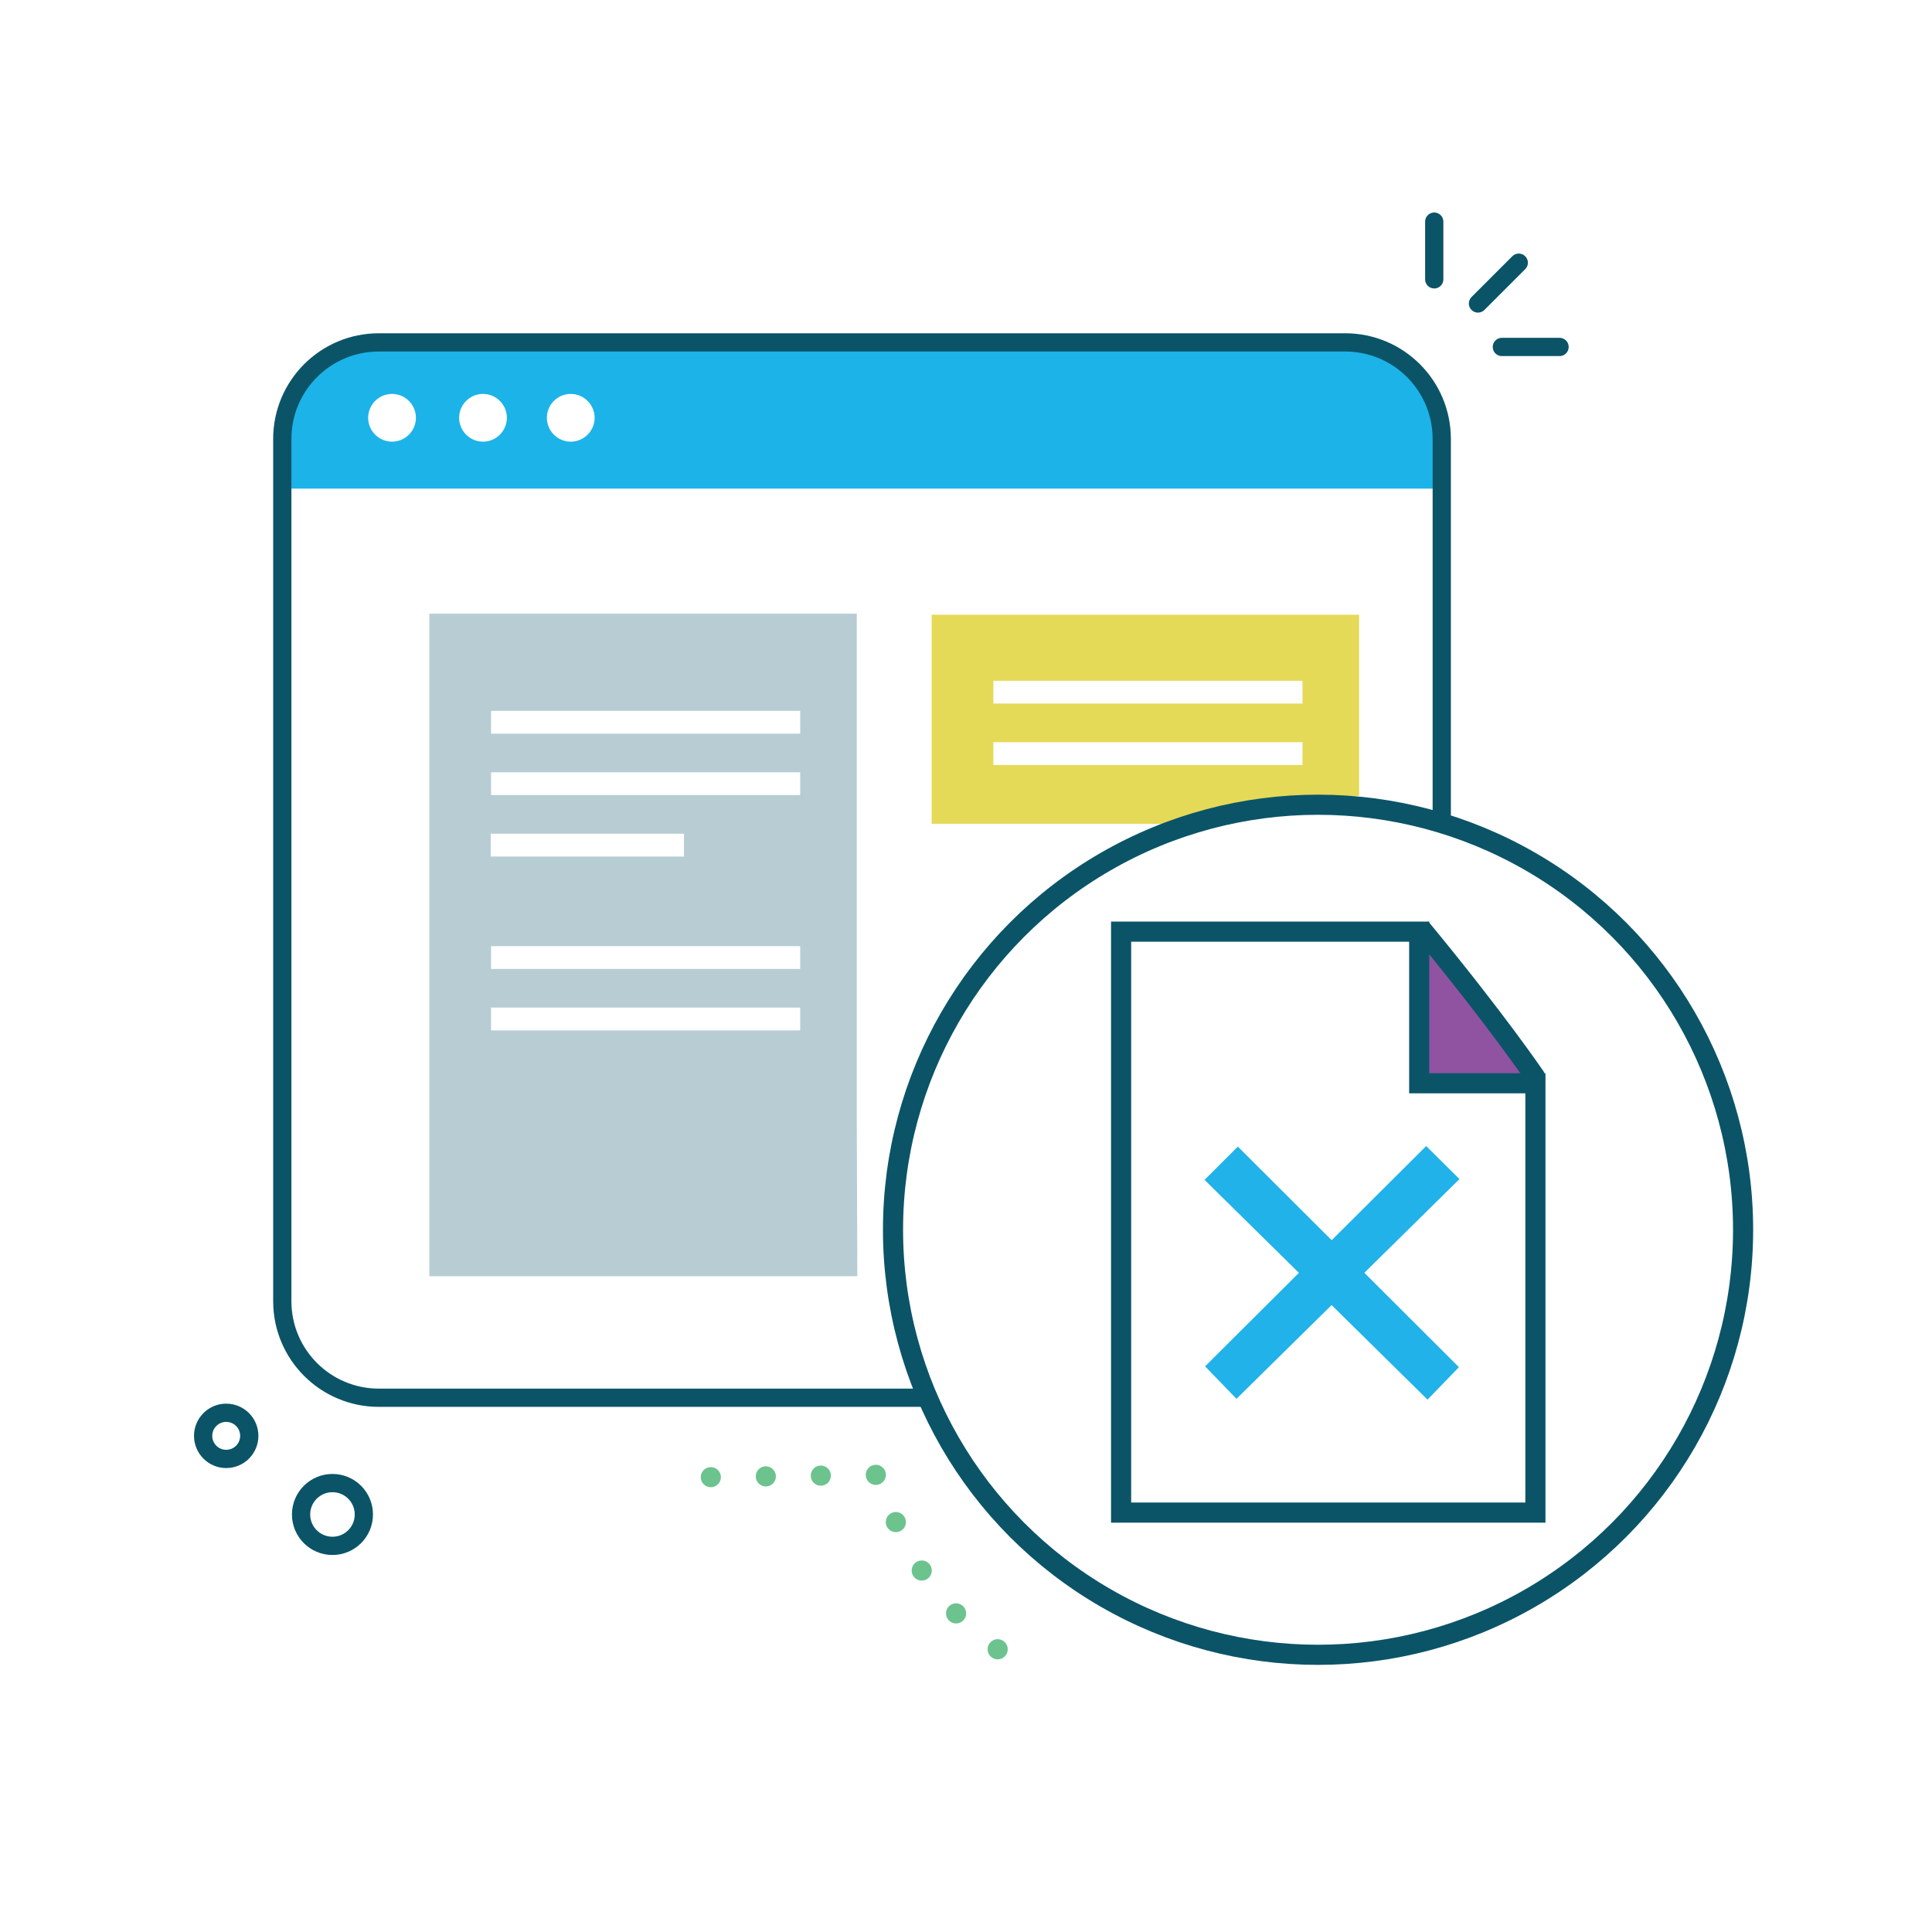 <svg xmlns="http://www.w3.org/2000/svg" id="Layer_1" data-name="Layer 1" viewBox="0 0 72 72"><defs><style>      .cls-1, .cls-2, .cls-3, .cls-4 {        fill: none;        stroke-miterlimit: 10;      }      .cls-1, .cls-2, .cls-4 {        stroke: #0b5468;      }      .cls-1, .cls-3 {        stroke-width: .75px;      }      .cls-5 {        fill: #8f53a1;      }      .cls-2, .cls-4 {        stroke-width: .68px;      }      .cls-6 {        fill: #1cb3e8;      }      .cls-3 {        stroke: #6dc38e;        stroke-dasharray: 0 2.05;      }      .cls-3, .cls-4 {        stroke-linecap: round;      }      .cls-7 {        fill: #0b5468;        opacity: .29;      }      .cls-8 {        fill: #20b2e8;      }      .cls-9 {        fill: #e5d958;      }    </style></defs><polygon class="cls-5" points="53.22 35.1 53.22 40.37 57.36 40.37 53.22 35.1"></polygon><polygon class="cls-1" points="57.22 56.37 41.78 56.37 41.78 34.72 52.89 34.72 52.89 40.37 57.22 40.37 57.22 56.37"></polygon><path class="cls-1" d="M52.94,34.58c2.86,3.46,4.31,5.61,4.31,5.61"></path><g><polygon class="cls-8" points="44.91 50.92 53.15 42.71 54.39 43.94 46.08 52.13 44.91 50.92"></polygon><polygon class="cls-8" points="54.37 50.95 46.13 42.73 44.89 43.97 53.2 52.16 54.37 50.95"></polygon></g><path class="cls-3" d="M26.49,55.05l6.35-.09s.74,4.88,6,7.5"></path><g><circle class="cls-2" cx="8.43" cy="53.51" r=".86"></circle><circle class="cls-2" cx="12.39" cy="56.44" r="1.17"></circle></g><g><line class="cls-4" x1="55.08" y1="11.31" x2="56.6" y2="9.79"></line><line class="cls-4" x1="55.97" y1="12.93" x2="58.12" y2="12.93"></line><line class="cls-4" x1="53.45" y1="10.41" x2="53.45" y2="8.26"></line></g><path class="cls-6" d="M53.5,15.08l.17,3.13H10.71v-3c0-1.3,1.06-2.36,2.36-2.36h37.72c.16.16,2.71.92,2.71,2.22ZM18,14.68c-.49,0-.89.4-.89.89s.4.89.89.89.89-.4.89-.89-.4-.89-.89-.89ZM14.61,14.68c-.49,0-.89.4-.89.89s.4.89.89.89.89-.4.89-.89-.4-.89-.89-.89ZM21.27,14.68c-.49,0-.89.4-.89.89s.4.89.89.89.89-.4.89-.89-.4-.89-.89-.89Z"></path><path class="cls-2" d="M53.73,30.77v-14.41c0-1.99-1.61-3.6-3.6-3.6H14.12c-1.99,0-3.6,1.61-3.6,3.6v32.13c0,1.99,1.61,3.6,3.6,3.6h20.47"></path><path class="cls-7" d="M31.93,41.68v-18.81h-15.93v24.69h15.95M18.29,31.07h7.2v.85h-7.2v-.85ZM29.82,38.4h-11.52v-.85h11.52v.85ZM29.82,36.11h-11.52v-.85h11.52v.85ZM29.82,29.63h-11.52v-.85h11.52v.85ZM29.82,27.34h-11.52v-.85h11.52v.85Z"></path><path class="cls-9" d="M34.72,22.9v7.8h9.65l6.28-1.05v-6.74h-15.93ZM48.54,28.51h-11.52v-.85h11.52v.85ZM48.54,26.22h-11.52v-.85h11.52v.85Z"></path><circle class="cls-1" cx="49.12" cy="45.83" r="15.84"></circle></svg>